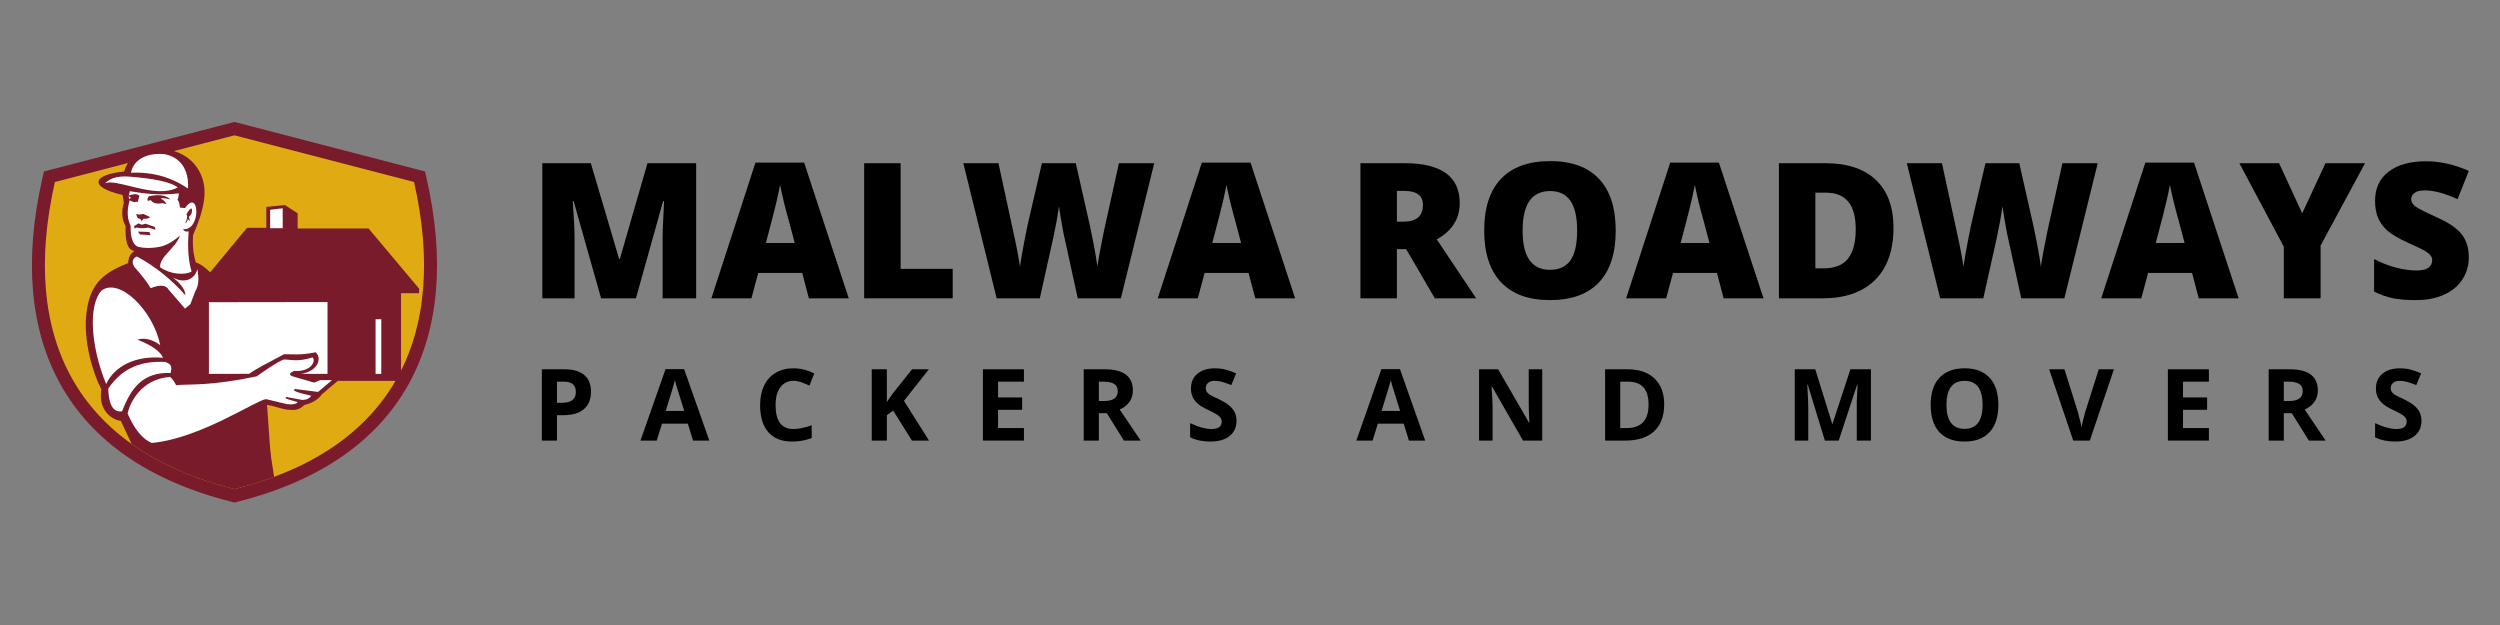 <?xml version="1.0" encoding="UTF-8"?> <svg xmlns="http://www.w3.org/2000/svg" xmlns:xlink="http://www.w3.org/1999/xlink" width="320" zoomAndPan="magnify" viewBox="0 0 240 60" height="80" preserveAspectRatio="xMidYMid meet" version="1.0"><rect x="0" y="0" width="240" height="60" fill="#808080" stroke="none"/><defs><g></g><clipPath id="40e01c0904"><path d="M 3.062 11.703 L 41.953 11.703 L 41.953 48.242 L 3.062 48.242 Z M 3.062 11.703 " clip-rule="nonzero"></path></clipPath><clipPath id="32ab6da32a"><path d="M 20.73 29.309 L 30.355 29.309 L 30.355 33.504 L 20.73 33.504 Z M 20.73 29.309 " clip-rule="nonzero"></path></clipPath></defs><g clip-path="url(#40e01c0904)"><path fill="#791b2a" d="M 4.051 17.199 L 4.219 16.461 L 22.508 11.707 L 40.801 16.461 L 40.969 17.199 C 44.445 32.594 38.805 44.129 22.816 48.164 L 22.508 48.242 L 22.203 48.164 C 6.215 44.129 0.574 32.594 4.051 17.199 " fill-opacity="1" fill-rule="evenodd"></path></g><path fill="#e0ab12" d="M 22.508 46.957 C 37.75 43.113 43.098 32.305 39.75 17.473 L 22.508 12.992 L 5.27 17.473 C 1.918 32.305 7.266 43.113 22.508 46.957 " fill-opacity="1" fill-rule="evenodd"></path><path fill="#791b2a" d="M 25.527 40.688 L 26.316 45.777 C 25.121 46.227 23.855 46.617 22.508 46.957 C 18.562 45.961 15.281 44.5 12.641 42.621 L 12.668 42.359 L 25.527 40.688 " fill-opacity="1" fill-rule="nonzero"></path><path fill="#791b2a" d="M 20.172 26.141 C 19.641 25.617 19.188 25.305 18.805 25.203 C 18.547 24.391 18.461 23.508 18.543 22.543 C 18.977 21.531 19.379 20.527 19.555 19.406 C 19.977 17.07 18.773 15.211 16.883 14.562 C 14.863 13.871 12.516 14.383 11.914 16.465 C 8.926 16.746 8.418 17.945 11.766 18.719 L 11.887 19.453 C 11.562 20.652 11.816 21.199 12.059 21.73 C 12.012 23.117 12.219 24.008 12.898 24.09 C 12.441 24.461 12.383 24.598 12.293 25.262 C 9.75 26.246 8.652 27.379 8.312 29.938 C 7.945 32.699 8.934 35.84 9.734 37.391 C 9.379 39.496 10.879 40.34 11.598 40.402 L 12.641 42.625 L 26.031 44.461 L 25.633 38.867 C 26.535 39.023 27.188 39.34 27.824 39.34 C 28.469 39.422 28.848 39.242 29.211 38.879 C 29.961 38.711 30.574 38.336 30.887 37.867 L 32.426 36.566 L 38.5 36.566 L 38.5 28.148 L 40.223 28.148 L 40.238 27.715 L 35.383 21.934 L 28.574 21.934 L 28.574 20.473 L 27.34 19.68 L 25.566 19.867 L 25.566 21.867 L 23.715 21.867 L 20.172 26.141 " fill-opacity="1" fill-rule="evenodd"></path><path fill="#ffffff" d="M 18.047 18.098 C 16.594 17.109 14.797 16.48 12.574 16.582 C 12.809 15.273 14.211 14.633 15.797 14.801 C 17.273 15.074 18.156 16.238 18.047 18.098 " fill-opacity="1" fill-rule="evenodd"></path><path fill="#ffffff" d="M 17.066 17.988 C 16.418 17.488 14.871 17.145 12.43 16.957 C 11.348 16.871 10.562 17.086 10.074 17.613 C 11.098 17.039 14.93 19.176 17.066 17.988 " fill-opacity="1" fill-rule="evenodd"></path><path fill="#ffffff" d="M 12.465 18.355 L 12.344 18.859 L 12.449 19.258 C 12.223 19.977 12.137 20.832 12.535 21.664 C 12.512 23.02 12.859 23.555 13.254 23.695 C 13.98 23.859 14.766 23.836 15.605 23.629 C 16.133 23.461 16.691 23.125 17.281 22.617 C 16.836 23.859 15.289 24.645 15.375 25.66 C 16.355 26.344 17.711 26.441 18.391 26.066 C 18.105 25.066 17.977 23.895 18.117 22.215 C 17.832 22.27 17.652 22.195 17.578 22 C 19.344 22.168 19.145 17.992 17.766 19.977 L 17.277 19.93 C 17.227 19.551 17.207 19.402 17.039 19.164 C 17.168 18.922 17.125 18.73 17.176 18.562 C 15.207 18.789 13.832 18.574 12.465 18.355 " fill-opacity="1" fill-rule="evenodd"></path><path fill="#ffffff" d="M 16.582 26.629 C 17.395 27.266 17.801 27.836 17.789 28.34 C 16.52 26.887 14.902 25.562 13.137 24.621 C 12.719 24.809 12.605 25.164 12.91 25.637 C 13.516 26.32 14.133 27.07 14.461 27.664 C 15.375 27.301 15.957 27.355 16.203 27.832 L 17.758 29.625 L 18.277 29.203 L 18.734 27.988 C 19.125 27.363 19.078 26.711 18.953 25.828 C 18.75 26.691 17.828 27.328 16.582 26.629 " fill-opacity="1" fill-rule="evenodd"></path><path fill="#ffffff" d="M 9.73 27.91 C 8.461 29.336 8.703 33.227 10.188 36.867 C 10.992 35.16 12.988 34.105 15.66 34.348 C 15.363 33.707 14.535 33.125 13.184 32.605 C 13.883 32.398 14.613 32.574 15.379 33.133 C 14.75 29.875 11.461 26.562 9.73 27.91 " fill-opacity="1" fill-rule="evenodd"></path><path fill="#ffffff" d="M 16.387 35.805 C 16.43 35.383 16.633 35 15.863 34.75 C 13.57 34.621 11.75 35.305 10.391 37.305 C 10.438 38.836 10.844 39.613 11.719 39.488 C 12.605 37.172 13.762 35.715 16.387 35.805 " fill-opacity="1" fill-rule="evenodd"></path><path fill="#ffffff" d="M 16.324 36.18 C 13.531 36.402 12.488 38.656 12.246 39.688 C 12.895 41.195 13.668 42.141 14.562 42.523 C 19.156 42.117 24.574 38.426 25.535 38.316 L 27.566 38.801 C 28.113 38.859 28.449 38.789 28.582 38.598 C 27.492 38.293 27.258 38.258 27.5 38.113 C 27.707 38.16 28.133 38.238 29.027 38.395 C 29.43 38.387 29.711 38.25 29.883 37.992 C 28.465 37.68 27.949 37.461 28.336 37.344 L 30.531 37.625 L 31.871 36.492 L 30.73 36.492 L 30.164 36.734 L 28.094 36.129 C 27.707 35.984 27.762 35.809 28.254 35.602 C 29.809 35.742 30.387 34.652 29.996 34.312 C 28.621 34.746 28.027 34.539 27.32 34.508 C 26.898 34.504 24.641 36.129 24.641 36.129 C 20.125 37.078 18.277 36.852 16.906 36.973 C 16.738 36.633 16.543 36.371 16.324 36.18 " fill-opacity="1" fill-rule="evenodd"></path><path fill="#ffffff" d="M 20.055 29.012 L 20.055 35.891 L 23.918 35.887 C 24.559 35.418 25.965 34.691 27.273 34.004 C 28.234 34.004 28.863 34.113 30.312 33.816 C 30.953 34.453 30.473 35.652 28.898 35.891 L 31.441 35.891 L 31.441 28.996 L 20.055 29.012 " fill-opacity="1" fill-rule="evenodd"></path><path fill="#ffffff" d="M 27.137 19.996 L 25.934 20.137 L 25.934 21.906 L 27.141 21.906 L 27.137 19.996 " fill-opacity="1" fill-rule="evenodd"></path><path fill="#791b2a" d="M 16.359 19.148 C 15.941 18.734 15.258 18.633 14.301 18.84 C 14.16 18.973 14.121 19.121 14.191 19.289 L 14.484 19.215 C 14.66 19.504 15.023 19.602 15.574 19.508 L 15.973 19.586 C 15.895 19.41 15.711 19.195 15.434 19.062 C 15.582 18.969 15.891 19.043 16.359 19.148 " fill-opacity="1" fill-rule="evenodd"></path><path fill="#791b2a" d="M 13.387 18.793 C 13.027 18.508 12.723 18.688 12.262 18.793 L 12.582 18.969 L 12.359 19.188 C 12.711 19.344 12.879 19.48 13.098 19.352 L 13.211 19.426 L 13.387 18.793 " fill-opacity="1" fill-rule="evenodd"></path><path fill="#791b2a" d="M 13.059 20.531 C 13.234 20.617 13.465 20.617 13.75 20.531 C 13.961 20.633 14.184 20.738 14.418 20.848 C 14.23 20.98 14.016 21.031 13.773 21.004 L 13.598 21.227 L 13.496 21.043 L 13.215 20.926 L 13.059 20.531 " fill-opacity="1" fill-rule="evenodd"></path><path fill="#791b2a" d="M 14.863 21.789 C 14.609 21.699 14.312 21.594 13.969 21.473 L 13.613 21.574 L 13.301 21.445 L 12.891 21.691 L 12.891 21.945 L 13.098 21.844 C 13.547 21.93 13.918 21.93 14.215 21.844 L 14.934 22.055 L 14.863 21.789 " fill-opacity="1" fill-rule="evenodd"></path><path fill="#791b2a" d="M 14.34 22.27 C 14.008 22.258 13.645 22.242 13.254 22.23 L 13.43 22.508 L 14.445 22.574 L 14.34 22.27 " fill-opacity="1" fill-rule="evenodd"></path><path fill="#791b2a" d="M 18.406 20.02 C 18.258 20.016 18.09 20.207 17.891 20.598 C 18.027 20.695 17.984 20.984 17.762 21.465 C 17.93 21.336 18.02 21.176 18.035 20.992 C 18.059 21.121 18.234 21.191 18.234 21.191 L 18.137 20.805 C 18.387 20.617 18.477 20.355 18.406 20.02 " fill-opacity="1" fill-rule="evenodd"></path><path fill="#791b2a" d="M 21.551 29.582 L 22.008 29.582 L 22.008 32.133 L 23.957 32.133 L 23.957 32.527 L 21.551 32.527 L 21.551 29.582 " fill-opacity="1" fill-rule="nonzero"></path><path fill="#791b2a" d="M 26.242 29.582 L 26.699 29.582 L 26.699 32.133 L 28.652 32.133 L 28.652 32.527 L 26.242 32.527 L 26.242 29.582 " fill-opacity="1" fill-rule="nonzero"></path><path fill="#791b2a" d="M 21.84 30.781 L 23.945 30.781 L 23.945 31.129 L 21.84 31.129 L 21.84 30.781 " fill-opacity="1" fill-rule="nonzero"></path><path fill="#791b2a" d="M 26.41 30.781 L 28.516 30.781 L 28.516 31.129 L 26.41 31.129 L 26.41 30.781 " fill-opacity="1" fill-rule="nonzero"></path><path fill="#ffffff" d="M 36.055 30.645 L 36.602 30.645 L 36.602 35.891 L 36.055 35.891 L 36.055 30.645 " fill-opacity="1" fill-rule="evenodd"></path><g clip-path="url(#32ab6da32a)"><path fill="#ffffff" d="M 20.73 29.309 L 30.395 29.309 L 30.395 33.41 L 20.73 33.41 Z M 20.73 29.309 " fill-opacity="1" fill-rule="nonzero"></path></g><g fill="#000000" fill-opacity="1"><g transform="translate(50.658, 28.638)"><g><path d="M 7.047 0 L 4.406 -9.344 L 4.328 -9.344 C 4.441 -7.75 4.5 -6.516 4.5 -5.641 L 4.5 0 L 1.406 0 L 1.406 -12.969 L 6.062 -12.969 L 8.781 -3.766 L 8.844 -3.766 L 11.5 -12.969 L 16.172 -12.969 L 16.172 0 L 12.953 0 L 12.953 -5.688 C 12.953 -5.977 12.957 -6.305 12.969 -6.672 C 12.977 -7.035 13.02 -7.922 13.094 -9.328 L 13 -9.328 L 10.391 0 Z M 7.047 0 "></path></g></g></g><g fill="#000000" fill-opacity="1"><g transform="translate(68.292, 28.638)"><g><path d="M 9.359 0 L 8.719 -2.438 L 4.5 -2.438 L 3.844 0 L 0 0 L 4.234 -13.031 L 8.906 -13.031 L 13.188 0 Z M 8 -5.312 L 7.438 -7.438 C 7.301 -7.906 7.141 -8.516 6.953 -9.266 C 6.773 -10.023 6.656 -10.566 6.594 -10.891 C 6.539 -10.586 6.438 -10.086 6.281 -9.391 C 6.125 -8.703 5.773 -7.344 5.234 -5.312 Z M 8 -5.312 "></path></g></g></g><g fill="#000000" fill-opacity="1"><g transform="translate(81.553, 28.638)"><g><path d="M 1.406 0 L 1.406 -12.969 L 4.906 -12.969 L 4.906 -2.828 L 9.906 -2.828 L 9.906 0 Z M 1.406 0 "></path></g></g></g><g fill="#000000" fill-opacity="1"><g transform="translate(92.197, 28.638)"><g><path d="M 15.406 0 L 11.266 0 L 10.031 -5.656 C 9.969 -5.883 9.875 -6.352 9.75 -7.062 C 9.625 -7.77 9.531 -8.359 9.469 -8.828 C 9.414 -8.441 9.336 -7.961 9.234 -7.391 C 9.129 -6.828 9.023 -6.305 8.922 -5.828 C 8.816 -5.348 8.383 -3.406 7.625 0 L 3.484 0 L 0.281 -12.969 L 3.656 -12.969 L 5.062 -6.469 C 5.383 -5.031 5.602 -3.883 5.719 -3.031 C 5.801 -3.633 5.941 -4.453 6.141 -5.484 C 6.336 -6.523 6.52 -7.383 6.688 -8.062 L 7.828 -12.969 L 11.078 -12.969 L 12.188 -8.062 C 12.375 -7.281 12.566 -6.375 12.766 -5.344 C 12.961 -4.312 13.094 -3.539 13.156 -3.031 C 13.238 -3.688 13.445 -4.828 13.781 -6.453 L 15.219 -12.969 L 18.609 -12.969 Z M 15.406 0 "></path></g></g></g><g fill="#000000" fill-opacity="1"><g transform="translate(111.144, 28.638)"><g><path d="M 9.359 0 L 8.719 -2.438 L 4.5 -2.438 L 3.844 0 L 0 0 L 4.234 -13.031 L 8.906 -13.031 L 13.188 0 Z M 8 -5.312 L 7.438 -7.438 C 7.301 -7.906 7.141 -8.516 6.953 -9.266 C 6.773 -10.023 6.656 -10.566 6.594 -10.891 C 6.539 -10.586 6.438 -10.086 6.281 -9.391 C 6.125 -8.703 5.773 -7.344 5.234 -5.312 Z M 8 -5.312 "></path></g></g></g><g fill="#000000" fill-opacity="1"><g transform="translate(124.405, 28.638)"><g></g></g></g><g fill="#000000" fill-opacity="1"><g transform="translate(129.196, 28.638)"><g><path d="M 4.906 -4.719 L 4.906 0 L 1.406 0 L 1.406 -12.969 L 5.656 -12.969 C 9.176 -12.969 10.938 -11.691 10.938 -9.141 C 10.938 -7.641 10.203 -6.477 8.734 -5.656 L 12.516 0 L 8.547 0 L 5.797 -4.719 Z M 4.906 -7.359 L 5.562 -7.359 C 6.789 -7.359 7.406 -7.898 7.406 -8.984 C 7.406 -9.867 6.801 -10.312 5.594 -10.312 L 4.906 -10.312 Z M 4.906 -7.359 "></path></g></g></g><g fill="#000000" fill-opacity="1"><g transform="translate(141.561, 28.638)"><g><path d="M 13.547 -6.5 C 13.547 -4.32 13.008 -2.664 11.938 -1.531 C 10.863 -0.395 9.297 0.172 7.234 0.172 C 5.191 0.172 3.629 -0.395 2.547 -1.531 C 1.461 -2.676 0.922 -4.336 0.922 -6.516 C 0.922 -8.68 1.457 -10.332 2.531 -11.469 C 3.613 -12.602 5.188 -13.172 7.25 -13.172 C 9.312 -13.172 10.875 -12.602 11.938 -11.469 C 13.008 -10.344 13.547 -8.688 13.547 -6.5 Z M 4.609 -6.5 C 4.609 -3.988 5.484 -2.734 7.234 -2.734 C 8.117 -2.734 8.773 -3.035 9.203 -3.641 C 9.629 -4.254 9.844 -5.207 9.844 -6.5 C 9.844 -7.801 9.625 -8.758 9.188 -9.375 C 8.758 -9.988 8.113 -10.297 7.25 -10.297 C 5.488 -10.297 4.609 -9.031 4.609 -6.5 Z M 4.609 -6.5 "></path></g></g></g><g fill="#000000" fill-opacity="1"><g transform="translate(156.108, 28.638)"><g><path d="M 9.359 0 L 8.719 -2.438 L 4.5 -2.438 L 3.844 0 L 0 0 L 4.234 -13.031 L 8.906 -13.031 L 13.188 0 Z M 8 -5.312 L 7.438 -7.438 C 7.301 -7.906 7.141 -8.516 6.953 -9.266 C 6.773 -10.023 6.656 -10.566 6.594 -10.891 C 6.539 -10.586 6.438 -10.086 6.281 -9.391 C 6.125 -8.703 5.773 -7.344 5.234 -5.312 Z M 8 -5.312 "></path></g></g></g><g fill="#000000" fill-opacity="1"><g transform="translate(169.369, 28.638)"><g><path d="M 12.406 -6.766 C 12.406 -4.598 11.812 -2.926 10.625 -1.75 C 9.438 -0.582 7.758 0 5.594 0 L 1.406 0 L 1.406 -12.969 L 5.891 -12.969 C 7.973 -12.969 9.578 -12.438 10.703 -11.375 C 11.836 -10.312 12.406 -8.773 12.406 -6.766 Z M 8.781 -6.641 C 8.781 -7.828 8.539 -8.707 8.062 -9.281 C 7.594 -9.852 6.879 -10.141 5.922 -10.141 L 4.906 -10.141 L 4.906 -2.875 L 5.688 -2.875 C 6.75 -2.875 7.531 -3.18 8.031 -3.797 C 8.531 -4.422 8.781 -5.367 8.781 -6.641 Z M 8.781 -6.641 "></path></g></g></g><g fill="#000000" fill-opacity="1"><g transform="translate(182.773, 28.638)"><g><path d="M 15.406 0 L 11.266 0 L 10.031 -5.656 C 9.969 -5.883 9.875 -6.352 9.75 -7.062 C 9.625 -7.77 9.531 -8.359 9.469 -8.828 C 9.414 -8.441 9.336 -7.961 9.234 -7.391 C 9.129 -6.828 9.023 -6.305 8.922 -5.828 C 8.816 -5.348 8.383 -3.406 7.625 0 L 3.484 0 L 0.281 -12.969 L 3.656 -12.969 L 5.062 -6.469 C 5.383 -5.031 5.602 -3.883 5.719 -3.031 C 5.801 -3.633 5.941 -4.453 6.141 -5.484 C 6.336 -6.523 6.52 -7.383 6.688 -8.062 L 7.828 -12.969 L 11.078 -12.969 L 12.188 -8.062 C 12.375 -7.281 12.566 -6.375 12.766 -5.344 C 12.961 -4.312 13.094 -3.539 13.156 -3.031 C 13.238 -3.688 13.445 -4.828 13.781 -6.453 L 15.219 -12.969 L 18.609 -12.969 Z M 15.406 0 "></path></g></g></g><g fill="#000000" fill-opacity="1"><g transform="translate(201.719, 28.638)"><g><path d="M 9.359 0 L 8.719 -2.438 L 4.5 -2.438 L 3.844 0 L 0 0 L 4.234 -13.031 L 8.906 -13.031 L 13.188 0 Z M 8 -5.312 L 7.438 -7.438 C 7.301 -7.906 7.141 -8.516 6.953 -9.266 C 6.773 -10.023 6.656 -10.566 6.594 -10.891 C 6.539 -10.586 6.438 -10.086 6.281 -9.391 C 6.125 -8.703 5.773 -7.344 5.234 -5.312 Z M 8 -5.312 "></path></g></g></g><g fill="#000000" fill-opacity="1"><g transform="translate(214.98, 28.638)"><g><path d="M 6.031 -8.156 L 8.266 -12.969 L 12.062 -12.969 L 7.797 -5.062 L 7.797 0 L 4.266 0 L 4.266 -4.953 L 0 -12.969 L 3.812 -12.969 Z M 6.031 -8.156 "></path></g></g></g><g fill="#000000" fill-opacity="1"><g transform="translate(227.115, 28.638)"><g><path d="M 9.891 -3.938 C 9.891 -3.133 9.68 -2.422 9.266 -1.797 C 8.859 -1.172 8.27 -0.688 7.5 -0.344 C 6.738 0 5.836 0.172 4.797 0.172 C 3.93 0.172 3.207 0.113 2.625 0 C 2.039 -0.125 1.43 -0.336 0.797 -0.641 L 0.797 -3.766 C 1.461 -3.422 2.156 -3.148 2.875 -2.953 C 3.602 -2.766 4.27 -2.672 4.875 -2.672 C 5.395 -2.672 5.773 -2.758 6.016 -2.938 C 6.254 -3.125 6.375 -3.359 6.375 -3.641 C 6.375 -3.816 6.328 -3.969 6.234 -4.094 C 6.141 -4.227 5.984 -4.363 5.766 -4.5 C 5.547 -4.645 4.969 -4.926 4.031 -5.344 C 3.188 -5.727 2.551 -6.098 2.125 -6.453 C 1.707 -6.816 1.395 -7.234 1.188 -7.703 C 0.988 -8.172 0.891 -8.723 0.891 -9.359 C 0.891 -10.555 1.32 -11.488 2.188 -12.156 C 3.062 -12.82 4.258 -13.156 5.781 -13.156 C 7.125 -13.156 8.492 -12.848 9.891 -12.234 L 8.812 -9.516 C 7.594 -10.078 6.547 -10.359 5.672 -10.359 C 5.211 -10.359 4.879 -10.273 4.672 -10.109 C 4.461 -9.953 4.359 -9.754 4.359 -9.516 C 4.359 -9.266 4.488 -9.035 4.75 -8.828 C 5.02 -8.629 5.738 -8.266 6.906 -7.734 C 8.02 -7.234 8.797 -6.691 9.234 -6.109 C 9.672 -5.535 9.891 -4.812 9.891 -3.938 Z M 9.891 -3.938 "></path></g></g></g><g fill="#000000" fill-opacity="1"><g transform="translate(51.158, 42.295)"><g><path d="M 2.312 -3.625 L 2.781 -3.625 C 3.227 -3.625 3.562 -3.707 3.781 -3.875 C 4.008 -4.051 4.125 -4.312 4.125 -4.656 C 4.125 -4.988 4.031 -5.238 3.844 -5.406 C 3.656 -5.57 3.363 -5.656 2.969 -5.656 L 2.312 -5.656 Z M 5.578 -4.703 C 5.578 -3.961 5.348 -3.398 4.891 -3.016 C 4.43 -2.629 3.781 -2.438 2.938 -2.438 L 2.312 -2.438 L 2.312 0 L 0.859 0 L 0.859 -6.844 L 3.047 -6.844 C 3.867 -6.844 4.492 -6.66 4.922 -6.297 C 5.359 -5.941 5.578 -5.41 5.578 -4.703 Z M 5.578 -4.703 "></path></g></g></g><g fill="#000000" fill-opacity="1"><g transform="translate(61.486, 42.295)"><g><path d="M 5.047 0 L 4.547 -1.625 L 2.062 -1.625 L 1.562 0 L 0 0 L 2.406 -6.859 L 4.188 -6.859 L 6.609 0 Z M 4.203 -2.844 C 3.742 -4.32 3.484 -5.156 3.422 -5.344 C 3.367 -5.539 3.332 -5.691 3.312 -5.797 C 3.207 -5.398 2.91 -4.414 2.422 -2.844 Z M 4.203 -2.844 "></path></g></g></g><g fill="#000000" fill-opacity="1"><g transform="translate(72.408, 42.295)"><g><path d="M 3.766 -5.734 C 3.223 -5.734 2.801 -5.523 2.5 -5.109 C 2.195 -4.703 2.047 -4.133 2.047 -3.406 C 2.047 -1.875 2.617 -1.109 3.766 -1.109 C 4.242 -1.109 4.828 -1.227 5.516 -1.469 L 5.516 -0.25 C 4.953 -0.02 4.32 0.094 3.625 0.094 C 2.633 0.094 1.875 -0.207 1.344 -0.812 C 0.82 -1.414 0.562 -2.281 0.562 -3.406 C 0.562 -4.113 0.688 -4.734 0.938 -5.266 C 1.195 -5.805 1.566 -6.219 2.047 -6.5 C 2.535 -6.789 3.109 -6.938 3.766 -6.938 C 4.43 -6.938 5.098 -6.773 5.766 -6.453 L 5.297 -5.281 C 5.047 -5.395 4.789 -5.5 4.531 -5.594 C 4.27 -5.688 4.016 -5.734 3.766 -5.734 Z M 3.766 -5.734 "></path></g></g></g><g fill="#000000" fill-opacity="1"><g transform="translate(82.826, 42.295)"><g><path d="M 6.359 0 L 4.719 0 L 2.922 -2.875 L 2.312 -2.438 L 2.312 0 L 0.859 0 L 0.859 -6.844 L 2.312 -6.844 L 2.312 -3.703 L 2.875 -4.516 L 4.734 -6.844 L 6.344 -6.844 L 3.953 -3.812 Z M 6.359 0 "></path></g></g></g><g fill="#000000" fill-opacity="1"><g transform="translate(93.5, 42.295)"><g><path d="M 4.797 0 L 0.859 0 L 0.859 -6.844 L 4.797 -6.844 L 4.797 -5.656 L 2.312 -5.656 L 2.312 -4.141 L 4.625 -4.141 L 4.625 -2.953 L 2.312 -2.953 L 2.312 -1.203 L 4.797 -1.203 Z M 4.797 0 "></path></g></g></g><g fill="#000000" fill-opacity="1"><g transform="translate(103.178, 42.295)"><g><path d="M 2.312 -3.797 L 2.781 -3.797 C 3.238 -3.797 3.578 -3.875 3.797 -4.031 C 4.016 -4.188 4.125 -4.426 4.125 -4.75 C 4.125 -5.07 4.008 -5.301 3.781 -5.438 C 3.562 -5.582 3.219 -5.656 2.75 -5.656 L 2.312 -5.656 Z M 2.312 -2.625 L 2.312 0 L 0.859 0 L 0.859 -6.844 L 2.859 -6.844 C 3.785 -6.844 4.469 -6.672 4.906 -6.328 C 5.352 -5.992 5.578 -5.484 5.578 -4.797 C 5.578 -4.391 5.469 -4.031 5.25 -3.719 C 5.031 -3.406 4.719 -3.16 4.312 -2.984 C 5.344 -1.441 6.016 -0.445 6.328 0 L 4.719 0 L 3.078 -2.625 Z M 2.312 -2.625 "></path></g></g></g><g fill="#000000" fill-opacity="1"><g transform="translate(113.815, 42.295)"><g><path d="M 4.891 -1.906 C 4.891 -1.281 4.664 -0.789 4.219 -0.438 C 3.781 -0.082 3.164 0.094 2.375 0.094 C 1.645 0.094 1 -0.039 0.438 -0.312 L 0.438 -1.672 C 0.895 -1.461 1.285 -1.316 1.609 -1.234 C 1.93 -1.148 2.223 -1.109 2.484 -1.109 C 2.805 -1.109 3.051 -1.164 3.219 -1.281 C 3.383 -1.406 3.469 -1.586 3.469 -1.828 C 3.469 -1.961 3.43 -2.082 3.359 -2.188 C 3.285 -2.289 3.176 -2.391 3.031 -2.484 C 2.883 -2.586 2.586 -2.742 2.141 -2.953 C 1.723 -3.148 1.41 -3.336 1.203 -3.516 C 0.992 -3.691 0.828 -3.898 0.703 -4.141 C 0.578 -4.391 0.516 -4.672 0.516 -4.984 C 0.516 -5.586 0.719 -6.062 1.125 -6.406 C 1.539 -6.758 2.109 -6.938 2.828 -6.938 C 3.191 -6.938 3.531 -6.895 3.844 -6.812 C 4.164 -6.727 4.504 -6.609 4.859 -6.453 L 4.391 -5.328 C 4.023 -5.473 3.723 -5.578 3.484 -5.641 C 3.254 -5.703 3.02 -5.734 2.781 -5.734 C 2.508 -5.734 2.301 -5.664 2.156 -5.531 C 2.008 -5.406 1.938 -5.238 1.938 -5.031 C 1.938 -4.906 1.961 -4.797 2.016 -4.703 C 2.078 -4.609 2.172 -4.516 2.297 -4.422 C 2.43 -4.336 2.742 -4.18 3.234 -3.953 C 3.867 -3.641 4.301 -3.328 4.531 -3.016 C 4.77 -2.711 4.891 -2.344 4.891 -1.906 Z M 4.891 -1.906 "></path></g></g></g><g fill="#000000" fill-opacity="1"><g transform="translate(123.405, 42.295)"><g></g></g></g><g fill="#000000" fill-opacity="1"><g transform="translate(130.209, 42.295)"><g><path d="M 5.047 0 L 4.547 -1.625 L 2.062 -1.625 L 1.562 0 L 0 0 L 2.406 -6.859 L 4.188 -6.859 L 6.609 0 Z M 4.203 -2.844 C 3.742 -4.32 3.484 -5.156 3.422 -5.344 C 3.367 -5.539 3.332 -5.691 3.312 -5.797 C 3.207 -5.398 2.91 -4.414 2.422 -2.844 Z M 4.203 -2.844 "></path></g></g></g><g fill="#000000" fill-opacity="1"><g transform="translate(141.131, 42.295)"><g><path d="M 6.922 0 L 5.078 0 L 2.109 -5.172 L 2.062 -5.172 C 2.125 -4.254 2.156 -3.602 2.156 -3.219 L 2.156 0 L 0.859 0 L 0.859 -6.844 L 2.688 -6.844 L 5.656 -1.719 L 5.688 -1.719 C 5.645 -2.602 5.625 -3.227 5.625 -3.594 L 5.625 -6.844 L 6.922 -6.844 Z M 6.922 0 "></path></g></g></g><g fill="#000000" fill-opacity="1"><g transform="translate(153.231, 42.295)"><g><path d="M 6.531 -3.484 C 6.531 -2.359 6.207 -1.492 5.562 -0.891 C 4.926 -0.297 4.004 0 2.797 0 L 0.859 0 L 0.859 -6.844 L 3 -6.844 C 4.125 -6.844 4.992 -6.547 5.609 -5.953 C 6.223 -5.359 6.531 -4.535 6.531 -3.484 Z M 5.031 -3.453 C 5.031 -4.922 4.379 -5.656 3.078 -5.656 L 2.312 -5.656 L 2.312 -1.203 L 2.938 -1.203 C 4.332 -1.203 5.031 -1.953 5.031 -3.453 Z M 5.031 -3.453 "></path></g></g></g><g fill="#000000" fill-opacity="1"><g transform="translate(164.634, 42.295)"><g></g></g></g><g fill="#000000" fill-opacity="1"><g transform="translate(171.438, 42.295)"><g><path d="M 3.75 0 L 2.109 -5.359 L 2.062 -5.359 C 2.125 -4.273 2.156 -3.551 2.156 -3.188 L 2.156 0 L 0.859 0 L 0.859 -6.844 L 2.828 -6.844 L 4.453 -1.609 L 4.484 -1.609 L 6.203 -6.844 L 8.172 -6.844 L 8.172 0 L 6.812 0 L 6.812 -3.234 C 6.812 -3.391 6.812 -3.566 6.812 -3.766 C 6.82 -3.961 6.848 -4.492 6.891 -5.359 L 6.844 -5.359 L 5.078 0 Z M 3.75 0 "></path></g></g></g><g fill="#000000" fill-opacity="1"><g transform="translate(184.782, 42.295)"><g><path d="M 7.062 -3.422 C 7.062 -2.297 6.781 -1.426 6.219 -0.812 C 5.664 -0.207 4.863 0.094 3.812 0.094 C 2.758 0.094 1.953 -0.207 1.391 -0.812 C 0.836 -1.426 0.562 -2.301 0.562 -3.438 C 0.562 -4.57 0.844 -5.438 1.406 -6.031 C 1.969 -6.633 2.773 -6.938 3.828 -6.938 C 4.867 -6.938 5.664 -6.633 6.219 -6.031 C 6.781 -5.426 7.062 -4.555 7.062 -3.422 Z M 2.078 -3.422 C 2.078 -2.66 2.223 -2.086 2.516 -1.703 C 2.805 -1.316 3.238 -1.125 3.812 -1.125 C 4.969 -1.125 5.547 -1.891 5.547 -3.422 C 5.547 -4.961 4.973 -5.734 3.828 -5.734 C 3.242 -5.734 2.805 -5.539 2.516 -5.156 C 2.223 -4.77 2.078 -4.191 2.078 -3.422 Z M 2.078 -3.422 "></path></g></g></g><g fill="#000000" fill-opacity="1"><g transform="translate(196.718, 42.295)"><g><path d="M 4.766 -6.844 L 6.219 -6.844 L 3.906 0 L 2.312 0 L 0 -6.844 L 1.469 -6.844 L 2.75 -2.766 C 2.82 -2.523 2.895 -2.242 2.969 -1.922 C 3.051 -1.609 3.098 -1.391 3.109 -1.266 C 3.148 -1.547 3.27 -2.047 3.469 -2.766 Z M 4.766 -6.844 "></path></g></g></g><g fill="#000000" fill-opacity="1"><g transform="translate(207.257, 42.295)"><g><path d="M 4.797 0 L 0.859 0 L 0.859 -6.844 L 4.797 -6.844 L 4.797 -5.656 L 2.312 -5.656 L 2.312 -4.141 L 4.625 -4.141 L 4.625 -2.953 L 2.312 -2.953 L 2.312 -1.203 L 4.797 -1.203 Z M 4.797 0 "></path></g></g></g><g fill="#000000" fill-opacity="1"><g transform="translate(216.935, 42.295)"><g><path d="M 2.312 -3.797 L 2.781 -3.797 C 3.238 -3.797 3.578 -3.875 3.797 -4.031 C 4.016 -4.188 4.125 -4.426 4.125 -4.75 C 4.125 -5.07 4.008 -5.301 3.781 -5.438 C 3.562 -5.582 3.219 -5.656 2.75 -5.656 L 2.312 -5.656 Z M 2.312 -2.625 L 2.312 0 L 0.859 0 L 0.859 -6.844 L 2.859 -6.844 C 3.785 -6.844 4.469 -6.672 4.906 -6.328 C 5.352 -5.992 5.578 -5.484 5.578 -4.797 C 5.578 -4.391 5.469 -4.031 5.25 -3.719 C 5.031 -3.406 4.719 -3.16 4.312 -2.984 C 5.344 -1.441 6.016 -0.445 6.328 0 L 4.719 0 L 3.078 -2.625 Z M 2.312 -2.625 "></path></g></g></g><g fill="#000000" fill-opacity="1"><g transform="translate(227.572, 42.295)"><g><path d="M 4.891 -1.906 C 4.891 -1.281 4.664 -0.789 4.219 -0.438 C 3.781 -0.082 3.164 0.094 2.375 0.094 C 1.645 0.094 1 -0.039 0.438 -0.312 L 0.438 -1.672 C 0.895 -1.461 1.285 -1.316 1.609 -1.234 C 1.93 -1.148 2.223 -1.109 2.484 -1.109 C 2.805 -1.109 3.051 -1.164 3.219 -1.281 C 3.383 -1.406 3.469 -1.586 3.469 -1.828 C 3.469 -1.961 3.43 -2.082 3.359 -2.188 C 3.285 -2.289 3.176 -2.391 3.031 -2.484 C 2.883 -2.586 2.586 -2.742 2.141 -2.953 C 1.723 -3.148 1.41 -3.336 1.203 -3.516 C 0.992 -3.691 0.828 -3.898 0.703 -4.141 C 0.578 -4.391 0.516 -4.672 0.516 -4.984 C 0.516 -5.586 0.719 -6.062 1.125 -6.406 C 1.539 -6.758 2.109 -6.938 2.828 -6.938 C 3.191 -6.938 3.531 -6.895 3.844 -6.812 C 4.164 -6.727 4.504 -6.609 4.859 -6.453 L 4.391 -5.328 C 4.023 -5.473 3.723 -5.578 3.484 -5.641 C 3.254 -5.703 3.02 -5.734 2.781 -5.734 C 2.508 -5.734 2.301 -5.664 2.156 -5.531 C 2.008 -5.406 1.938 -5.238 1.938 -5.031 C 1.938 -4.906 1.961 -4.797 2.016 -4.703 C 2.078 -4.609 2.172 -4.516 2.297 -4.422 C 2.43 -4.336 2.742 -4.18 3.234 -3.953 C 3.867 -3.641 4.301 -3.328 4.531 -3.016 C 4.77 -2.711 4.891 -2.344 4.891 -1.906 Z M 4.891 -1.906 "></path></g></g></g></svg> 